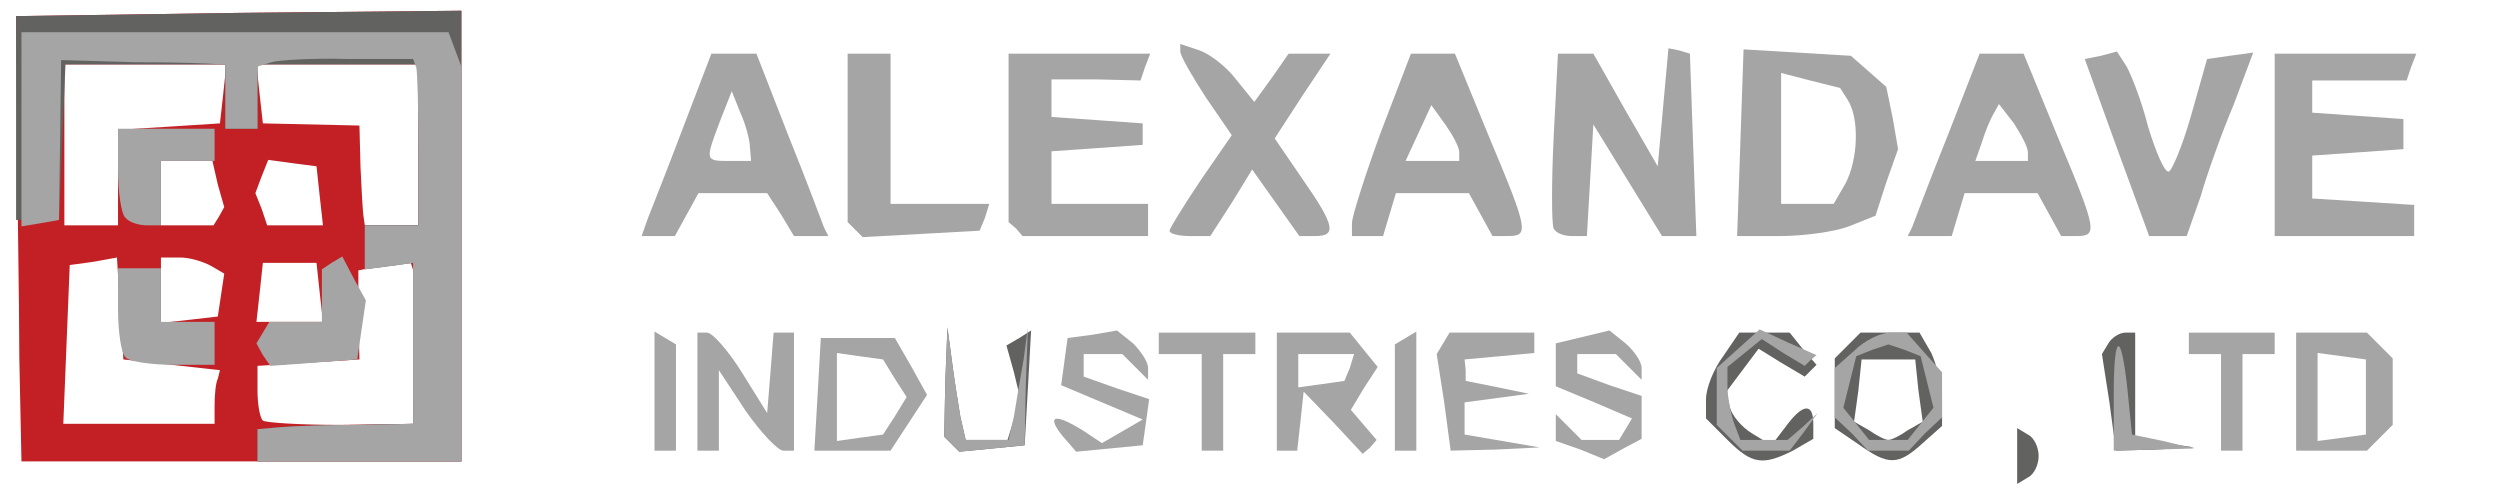 <?xml version="1.0" encoding="utf-8"?>
<!DOCTYPE svg PUBLIC "-//W3C//DTD SVG 1.0//EN" "http://www.w3.org/TR/2001/REC-SVG-20010904/DTD/svg10.dtd">
<svg version="1.0" xmlns="http://www.w3.org/2000/svg" width="233px" height="47px" viewBox="0 0 233 47" preserveAspectRatio="xMidYMid meet">
 <g fill="#c22025">
  <path d="M1.8 33.3 c0 -5.4 -0.2 -14.7 -0.2 -20.8 l-0.1 -11 20.8 -0.3 20.7 -0.2 0 21 0 21 -20.5 0 -20.5 0 -0.2 -9.7z m18.2 4.5 c0 -1 0.1 -2.1 0.3 -2.5 l0.2 -0.8 -4.5 -0.5 -4.5 -0.5 -0.3 -4.7 -0.3 -4.8 -2.2 0.4 -2.2 0.3 -0.3 7.4 -0.3 7.4 7.1 0 7 0 0 -1.7z m18.8 -4.7 c0.2 -3.5 0.1 -6.9 -0.2 -7.6 l-0.4 -1.3 -2.4 0.5 -2.4 0.5 0 4.1 0.1 4.2 -4.7 0.3 -4.8 0.3 0 2.3 c0 1.2 0.2 2.5 0.5 2.8 0.3 0.2 3.5 0.4 7.2 0.4 l6.8 -0.1 0.3 -6.4z m-18.2 -5.6 l0.3 -2 -1.2 -0.7 c-0.7 -0.4 -2 -0.8 -2.9 -0.8 l-1.8 0 0 3.1 0 3 2.7 -0.3 2.6 -0.3 0.3 -2z m9.2 -0.2 l-0.3 -2.8 -2.5 0 -2.5 0 -0.3 2.8 -0.3 2.7 3.1 0 3.1 0 -0.3 -2.7z m-18.8 -10.7 l0 -4.5 4.8 -0.3 4.7 -0.3 0.3 -2.7 0.3 -2.8 -7.5 0 -7.6 0 0 7.5 0 7.5 2.5 0 2.5 0 0 -4.4z m9.4 3.6 l0.5 -0.9 -0.6 -2.1 -0.5 -2.2 -2.4 0 -2.4 0 0 3 0 3 2.4 0 2.5 0 0.5 -0.8z m9.4 -1.9 l-0.3 -2.8 -2.3 -0.3 -2.2 -0.3 -0.6 1.5 -0.6 1.6 0.6 1.5 0.5 1.5 2.6 0 2.6 0 -0.3 -2.7z m9.2 -4.8 l0 -7.5 -7.6 0 -7.5 0 0.3 2.8 0.3 2.7 4.5 0.1 4.5 0.1 0.1 3.9 c0.1 2.1 0.2 4.2 0.3 4.7 l0.1 0.7 2.5 0 2.5 0 0 -7.5z"/>
 </g>
 <g fill="#626261">
  <path d="M188 42.5 l0 -2.6 1 0.6 c0.6 0.3 1 1.2 1 2 0 0.8 -0.4 1.7 -1 2 l-1 0.6 0 -2.6z"/>
  <path d="M24 41.5 l0 -1.5 2.3 -0.2 c1.2 -0.1 4.5 -0.2 7.2 -0.2 l5 -0.1 0 -7.5 0 -7.5 -2.2 0.3 -2.3 0.3 0 -2 0 -2.1 2.5 0 2.5 0 0 -7.5 0 -7.5 -7.5 0 -7.5 0 0 3 0 3 -1.5 0 -1.5 0 0 -3 0 -3 -7.5 0 -7.4 0 -0.3 7.2 -0.3 7.3 -2 0 -2 0 0 -9.5 0 -9.5 20.8 -0.3 20.7 -0.2 0 21 0 21 -9.5 0 -9.5 0 0 -1.5z"/>
  <path d="M161 41 l-2 -2 0 -1.8 c0 -1 0.7 -2.8 1.6 -4 l1.5 -2.2 2.3 0 2.4 0 1.2 1.5 1.3 1.5 -0.6 0.6 -0.5 0.5 -2.2 -1.3 -2.1 -1.3 -1.5 2 -1.5 2 0.3 1.4 c0.2 0.8 1.1 1.9 2.1 2.5 l1.8 1.1 1.3 -1.7 c1.6 -2.2 2.6 -2.3 2.6 -0.3 l0 1.4 -1.9 1.1 c-2.8 1.4 -3.8 1.3 -6.1 -1z"/>
  <path d="M173.2 41.4 l-2.2 -1.5 0 -3.3 0 -3.2 1.2 -1.2 1.2 -1.2 2.8 0 2.7 0 1.1 1.9 c0.5 1.1 1 3.1 1 4.4 l0 2.4 -1.8 1.6 c-2.3 2.1 -3.2 2.1 -6 0.1z m4.6 -1.3 l1.4 -0.8 -0.4 -2.9 -0.3 -2.9 -2.5 0 -2.5 0 -0.3 2.9 -0.4 2.9 1.4 0.8 c0.7 0.5 1.5 0.9 1.8 0.9 0.3 0 1.1 -0.4 1.8 -0.9z"/>
  <path d="M88.7 41.4 l-0.7 -0.7 0.1 -5.1 0.2 -5.1 0.4 3 c0.2 1.7 0.6 4 0.8 5.3 l0.5 2.2 2 0 1.9 0 0.6 -1.9 0.6 -1.9 -0.6 -2.5 -0.7 -2.5 1.2 -0.7 1.1 -0.7 -0.3 5.4 -0.3 5.3 -3 0.3 -3.1 0.3 -0.7 -0.7z"/>
  <path d="M196.6 37.5 l-0.7 -4.5 0.6 -1 c0.3 -0.5 1 -1 1.6 -1 l0.9 0 0 4.9 0 5 2.8 0.4 2.7 0.4 -3.6 0.2 -3.7 0.1 -0.6 -4.5z"/>
 </g>
 <g fill="#a4a5a4">
  <path d="M24 41.5 l0 -1.5 2.3 -0.2 c1.2 -0.1 4.5 -0.2 7.2 -0.2 l5 -0.1 0 -7.5 0 -7.5 -2.2 0.3 -2.3 0.3 0 -2 0 -2.1 2.5 0 2.5 0 0 -7 c0 -3.8 -0.1 -7.3 -0.2 -7.7 l-0.3 -0.8 -6 0 c-3.3 -0.1 -6.6 0.1 -7.2 0.3 l-1.3 0.4 0 2.9 0 2.9 -1.5 0 -1.5 0 0 -3 0 -3 -0.7 0 c-0.5 -0.1 -3.9 -0.2 -7.7 -0.2 l-6.9 -0.2 -0.1 7.4 -0.1 7.5 -1.7 0.3 -1.8 0.3 0 -9 0 -9.1 19.9 0 19.9 0 0.6 1.6 0.6 1.6 0 18.4 0 18.4 -9.5 0 -9.5 0 0 -1.5z"/>
  <path d="M147.3 41.9 l-2.3 -0.8 0 -1.3 0 -1.2 1.2 1.2 1.2 1.2 1.7 0 1.8 0 0.6 -1 0.6 -1 -3.5 -1.5 -3.6 -1.5 0 -2 0 -2 2.5 -0.6 2.5 -0.6 1.5 1.2 c0.8 0.7 1.5 1.7 1.5 2.3 l0 1.1 -1.2 -1.2 -1.2 -1.2 -1.8 0 -1.8 0 0 0.9 0 0.9 3 1.1 3 1 0 2 0 2 -1.7 0.9 -1.8 1 -2.2 -0.9z"/>
  <path d="M61 36.4 l0 -5.5 1 0.6 1 0.6 0 5 0 4.9 -1 0 -1 0 0 -5.6z"/>
  <path d="M65 36.5 l0 -5.5 0.9 0 c0.5 0 2 1.7 3.3 3.8 l2.3 3.7 0.3 -3.7 0.3 -3.8 1 0 0.9 0 0 5.5 0 5.5 -1 0 c-0.5 0 -2.1 -1.7 -3.5 -3.7 l-2.5 -3.8 0 3.8 0 3.7 -1 0 -1 0 0 -5.5z"/>
  <path d="M76.2 36.8 l0.3 -5.3 3.5 0 3.4 0 1.5 2.6 1.5 2.7 -1.7 2.6 -1.7 2.6 -3.6 0 -3.5 0 0.3 -5.2z m7.2 2 l1.1 -1.8 -1.1 -1.7 -1.1 -1.8 -2.2 -0.3 -2.1 -0.3 0 4.1 0 4.1 2.1 -0.3 2.2 -0.3 1.1 -1.7z"/>
  <path d="M88.7 41.4 l-0.7 -0.7 0.1 -5.1 0.2 -5.1 0.4 3 c0.2 1.7 0.6 4 0.8 5.3 l0.5 2.2 2 0 2 0 0.5 -2.2 c0.2 -1.3 0.6 -3.6 0.9 -5.3 l0.4 -3 -0.2 5.5 -0.1 5.5 -3 0.3 -3.1 0.3 -0.7 -0.7z"/>
  <path d="M99 40.6 c-1.5 -1.9 -0.7 -2.1 1.9 -0.5 l1.8 1.2 1.9 -1.1 1.9 -1.1 -3.8 -1.6 -3.8 -1.6 0.3 -2.2 0.3 -2.2 2.3 -0.3 2.3 -0.4 1.5 1.2 c0.7 0.7 1.4 1.7 1.4 2.3 l0 1.1 -1.2 -1.2 -1.2 -1.2 -1.8 0 -1.8 0 0 1.1 0 1 3.1 1.1 3 1 -0.3 2.2 -0.3 2.1 -3.1 0.3 -3.1 0.3 -1.3 -1.5z"/>
  <path d="M112 37.5 l0 -4.5 -2 0 -2 0 0 -1 0 -1 4.5 0 4.5 0 0 1 0 1 -1.5 0 -1.5 0 0 4.5 0 4.5 -1 0 -1 0 0 -4.5z"/>
  <path d="M119 36.5 l0 -5.5 3.4 0 3.4 0 1.3 1.6 1.3 1.6 -1.3 2 -1.2 2 1.2 1.4 1.2 1.4 -0.6 0.7 -0.7 0.6 -2.7 -2.9 -2.8 -2.9 -0.3 2.8 -0.3 2.7 -1 0 -0.9 0 0 -5.5z m6.8 -2.2 l0.4 -1.3 -2.6 0 -2.6 0 0 1.6 0 1.5 2.2 -0.3 2.1 -0.3 0.5 -1.2z"/>
  <path d="M130 37.1 l0 -5 1 -0.6 1 -0.6 0 5.5 0 5.6 -1 0 -1 0 0 -4.9z"/>
  <path d="M134.6 37.5 l-0.7 -4.5 0.6 -1 0.6 -1 4 0 3.9 0 0 0.9 0 1 -3.2 0.3 -3.3 0.3 0.1 1 0 1 3 0.6 2.9 0.6 -3 0.4 -3 0.4 0 1.5 0 1.5 3.5 0.6 3.5 0.6 -4.1 0.2 -4.2 0.1 -0.6 -4.5z"/>
  <path d="M161.2 40.8 l-1.2 -1.2 0 -2.6 0 -2.7 2 -1.8 2 -1.8 2.6 1.2 2.7 1.2 -0.6 0.5 -0.5 0.5 -2 -1.2 -2 -1.3 -1.6 1.3 -1.6 1.3 0 1.8 c0 1 0.3 2.5 0.6 3.4 l0.6 1.6 2.2 0 2.2 0 1.4 -1.2 1.4 -1.3 -1.3 1.8 -1.3 1.7 -2.2 0 -2.2 0 -1.2 -1.2z"/>
  <path d="M172.6 40.4 l-1.6 -1.5 0 -2.3 0 -2.3 1.8 -1.6 c1 -1 2.5 -1.7 3.4 -1.7 l1.5 0 1.6 1.8 1.7 1.9 0 2.1 0 2.1 -1.6 1.5 -1.5 1.6 -1.9 0 -1.9 0 -1.5 -1.6z m6.4 -0.9 l1.2 -1.5 -0.6 -2.4 -0.6 -2.4 -1.5 -0.6 -1.5 -0.5 -1.5 0.5 -1.5 0.6 -0.6 2.4 -0.6 2.4 1.2 1.5 1.2 1.5 1.8 0 1.8 0 1.2 -1.5z"/>
  <path d="M197 36.8 c0 -5.9 0.7 -6.1 1.3 -0.3 l0.4 4 2.9 0.6 2.9 0.7 -3.7 0.1 -3.8 0.1 0 -5.2z"/>
  <path d="M207 37.5 l0 -4.5 -1.5 0 -1.5 0 0 -1 0 -1 4 0 4 0 0 1 0 1 -1.5 0 -1.5 0 0 4.5 0 4.5 -1 0 -1 0 0 -4.5z"/>
  <path d="M214 36.5 l0 -5.5 3.3 0 3.3 0 1.2 1.2 1.2 1.2 0 3.1 0 3.1 -1.2 1.2 -1.2 1.2 -3.3 0 -3.3 0 0 -5.5z m6.5 0.5 l0 -3.5 -2.2 -0.3 -2.3 -0.3 0 4.1 0 4.1 2.3 -0.3 2.2 -0.3 0 -3.5z"/>
  <path d="M11.7 33.3 c-0.4 -0.3 -0.7 -2.4 -0.7 -4.5 l0 -3.8 2 0 2 0 0 2.5 0 2.5 2.5 0 2.5 0 0 2 0 2 -3.8 0 c-2.1 0 -4.2 -0.3 -4.5 -0.7z"/>
  <path d="M24.5 33.1 l-0.6 -1.1 0.6 -1 0.6 -1 2.5 0 2.4 0 0 -2.4 0 -2.5 0.9 -0.6 1 -0.6 1.1 2.1 1.1 2 -0.4 2.7 -0.4 2.8 -4 0.3 -4.1 0.3 -0.7 -1z"/>
  <path d="M60.4 20.3 c0.4 -1 1.9 -4.8 3.3 -8.5 l2.6 -6.8 2.1 0 2.1 0 3 7.7 c1.7 4.2 3.1 8 3.3 8.5 l0.4 0.8 -1.6 0 -1.6 0 -1.2 -2 -1.3 -2 -3.2 0 -3.2 0 -1.1 2 -1.1 2 -1.5 0 -1.6 0 0.6 -1.7z m9.5 -6.5 c0 -0.7 -0.4 -2.2 -0.9 -3.3 l-0.8 -2 -1.1 2.8 c-1.4 3.7 -1.4 3.7 0.9 3.7 l2 0 -0.1 -1.2z"/>
  <path d="M79.7 21.4 l-0.7 -0.7 0 -7.9 0 -7.8 2 0 2 0 0 7 0 7 4.6 0 4.6 0 -0.4 1.3 -0.5 1.2 -5.4 0.3 -5.5 0.3 -0.7 -0.7z"/>
  <path d="M94.7 21.3 l-0.7 -0.6 0 -7.9 0 -7.8 6.6 0 6.6 0 -0.5 1.3 -0.4 1.2 -4.1 -0.1 -4.2 0 0 1.7 0 1.8 4.3 0.3 4.2 0.3 0 1 0 1 -4.2 0.3 -4.3 0.3 0 2.5 0 2.4 4.5 0 4.5 0 0 1.5 0 1.5 -5.8 0 -5.9 0 -0.6 -0.7z"/>
  <path d="M109 21.5 c0 -0.2 1.3 -2.3 2.9 -4.7 l2.9 -4.2 -2.4 -3.5 c-1.3 -2 -2.4 -3.9 -2.4 -4.3 l0 -0.7 1.8 0.6 c0.9 0.3 2.5 1.5 3.4 2.7 l1.7 2.1 1.6 -2.2 1.6 -2.3 2 0 1.9 0 -2.6 3.9 -2.6 4 2.6 3.8 c3 4.3 3.2 5.3 1.2 5.3 l-1.5 0 -2.2 -3.1 -2.2 -3.1 -1.9 3.1 -2 3.1 -1.9 0 c-1 0 -1.9 -0.2 -1.9 -0.5z"/>
  <path d="M126 20.8 c0 -0.6 1.2 -4.4 2.7 -8.5 l2.8 -7.3 2 0 2.1 0 3.2 7.8 c3.7 8.8 3.7 9.2 1.7 9.2 l-1.4 0 -1.1 -2 -1.1 -2 -3.4 0 -3.4 0 -0.6 2 -0.6 2 -1.5 0 -1.4 0 0 -1.2z m10 -6.6 c0 -0.5 -0.6 -1.6 -1.3 -2.6 l-1.3 -1.8 -1.2 2.6 -1.2 2.6 2.5 0 2.5 0 0 -0.8z"/>
  <path d="M144.8 21.3 c-0.2 -0.5 -0.2 -4.3 0 -8.5 l0.4 -7.8 1.6 0 1.7 0 3 5.3 3 5.2 0.5 -5.5 0.5 -5.5 1 0.2 1 0.3 0.3 8.5 0.3 8.5 -1.6 0 -1.6 0 -3.2 -5.2 -3.2 -5.2 -0.3 5.2 -0.3 5.2 -1.4 0 c-0.8 0 -1.5 -0.3 -1.7 -0.7z"/>
  <path d="M162.2 13.3 l0.3 -8.7 5 0.3 5 0.3 1.6 1.4 1.7 1.5 0.6 2.9 0.5 2.9 -1.1 3.1 -1 3.1 -2.5 1 c-1.3 0.5 -4.2 0.9 -6.4 0.9 l-4 0 0.3 -8.7z m9.8 3.8 c1.2 -2.3 1.3 -6.1 0.2 -7.8 l-0.7 -1.1 -2.8 -0.7 -2.7 -0.7 0 6.1 0 6.1 2.5 0 2.4 0 1.1 -1.9z"/>
  <path d="M178.2 21.2 c0.2 -0.5 1.6 -4.3 3.3 -8.5 l3 -7.7 2 0 2.1 0 3.2 7.8 c3.7 8.8 3.7 9.2 1.7 9.2 l-1.4 0 -1.1 -2 -1.1 -2 -3.4 0 -3.4 0 -0.6 2 -0.6 2 -2.1 0 -2 0 0.4 -0.8z m10.8 -7 c0 -0.5 -0.6 -1.6 -1.3 -2.7 l-1.4 -1.8 -0.5 0.9 c-0.3 0.5 -0.8 1.7 -1.1 2.7 l-0.6 1.7 2.4 0 2.5 0 0 -0.8z"/>
  <path d="M197.3 13.8 l-3 -8.3 1.5 -0.3 1.5 -0.4 0.9 1.4 c0.4 0.7 1.4 3.2 2 5.6 0.7 2.3 1.5 4.2 1.9 4.2 0.3 0 1.3 -2.4 2.1 -5.2 l1.5 -5.3 2.1 -0.3 2.2 -0.3 -1.8 4.8 c-1.1 2.6 -2.5 6.5 -3.1 8.6 l-1.3 3.7 -1.7 0 -1.8 0 -3 -8.2z"/>
  <path d="M212 13.5 l0 -8.5 6.6 0 6.6 0 -0.5 1.3 -0.4 1.2 -4.4 0 -4.4 0 0 1.5 0 1.5 4.3 0.3 4.2 0.3 0 1.4 0 1.4 -4.2 0.3 -4.3 0.3 0 2 0 2 4.8 0.3 4.7 0.3 0 1.5 0 1.4 -6.5 0 -6.5 0 0 -8.5z"/>
  <path d="M11.7 20.3 c-0.4 -0.3 -0.7 -2.4 -0.7 -4.5 l0 -3.8 4.5 0 4.5 0 0 1.5 0 1.5 -2.5 0 -2.5 0 0 3 0 3 -1.3 0 c-0.8 0 -1.7 -0.3 -2 -0.7z"/>
 </g>
</svg>